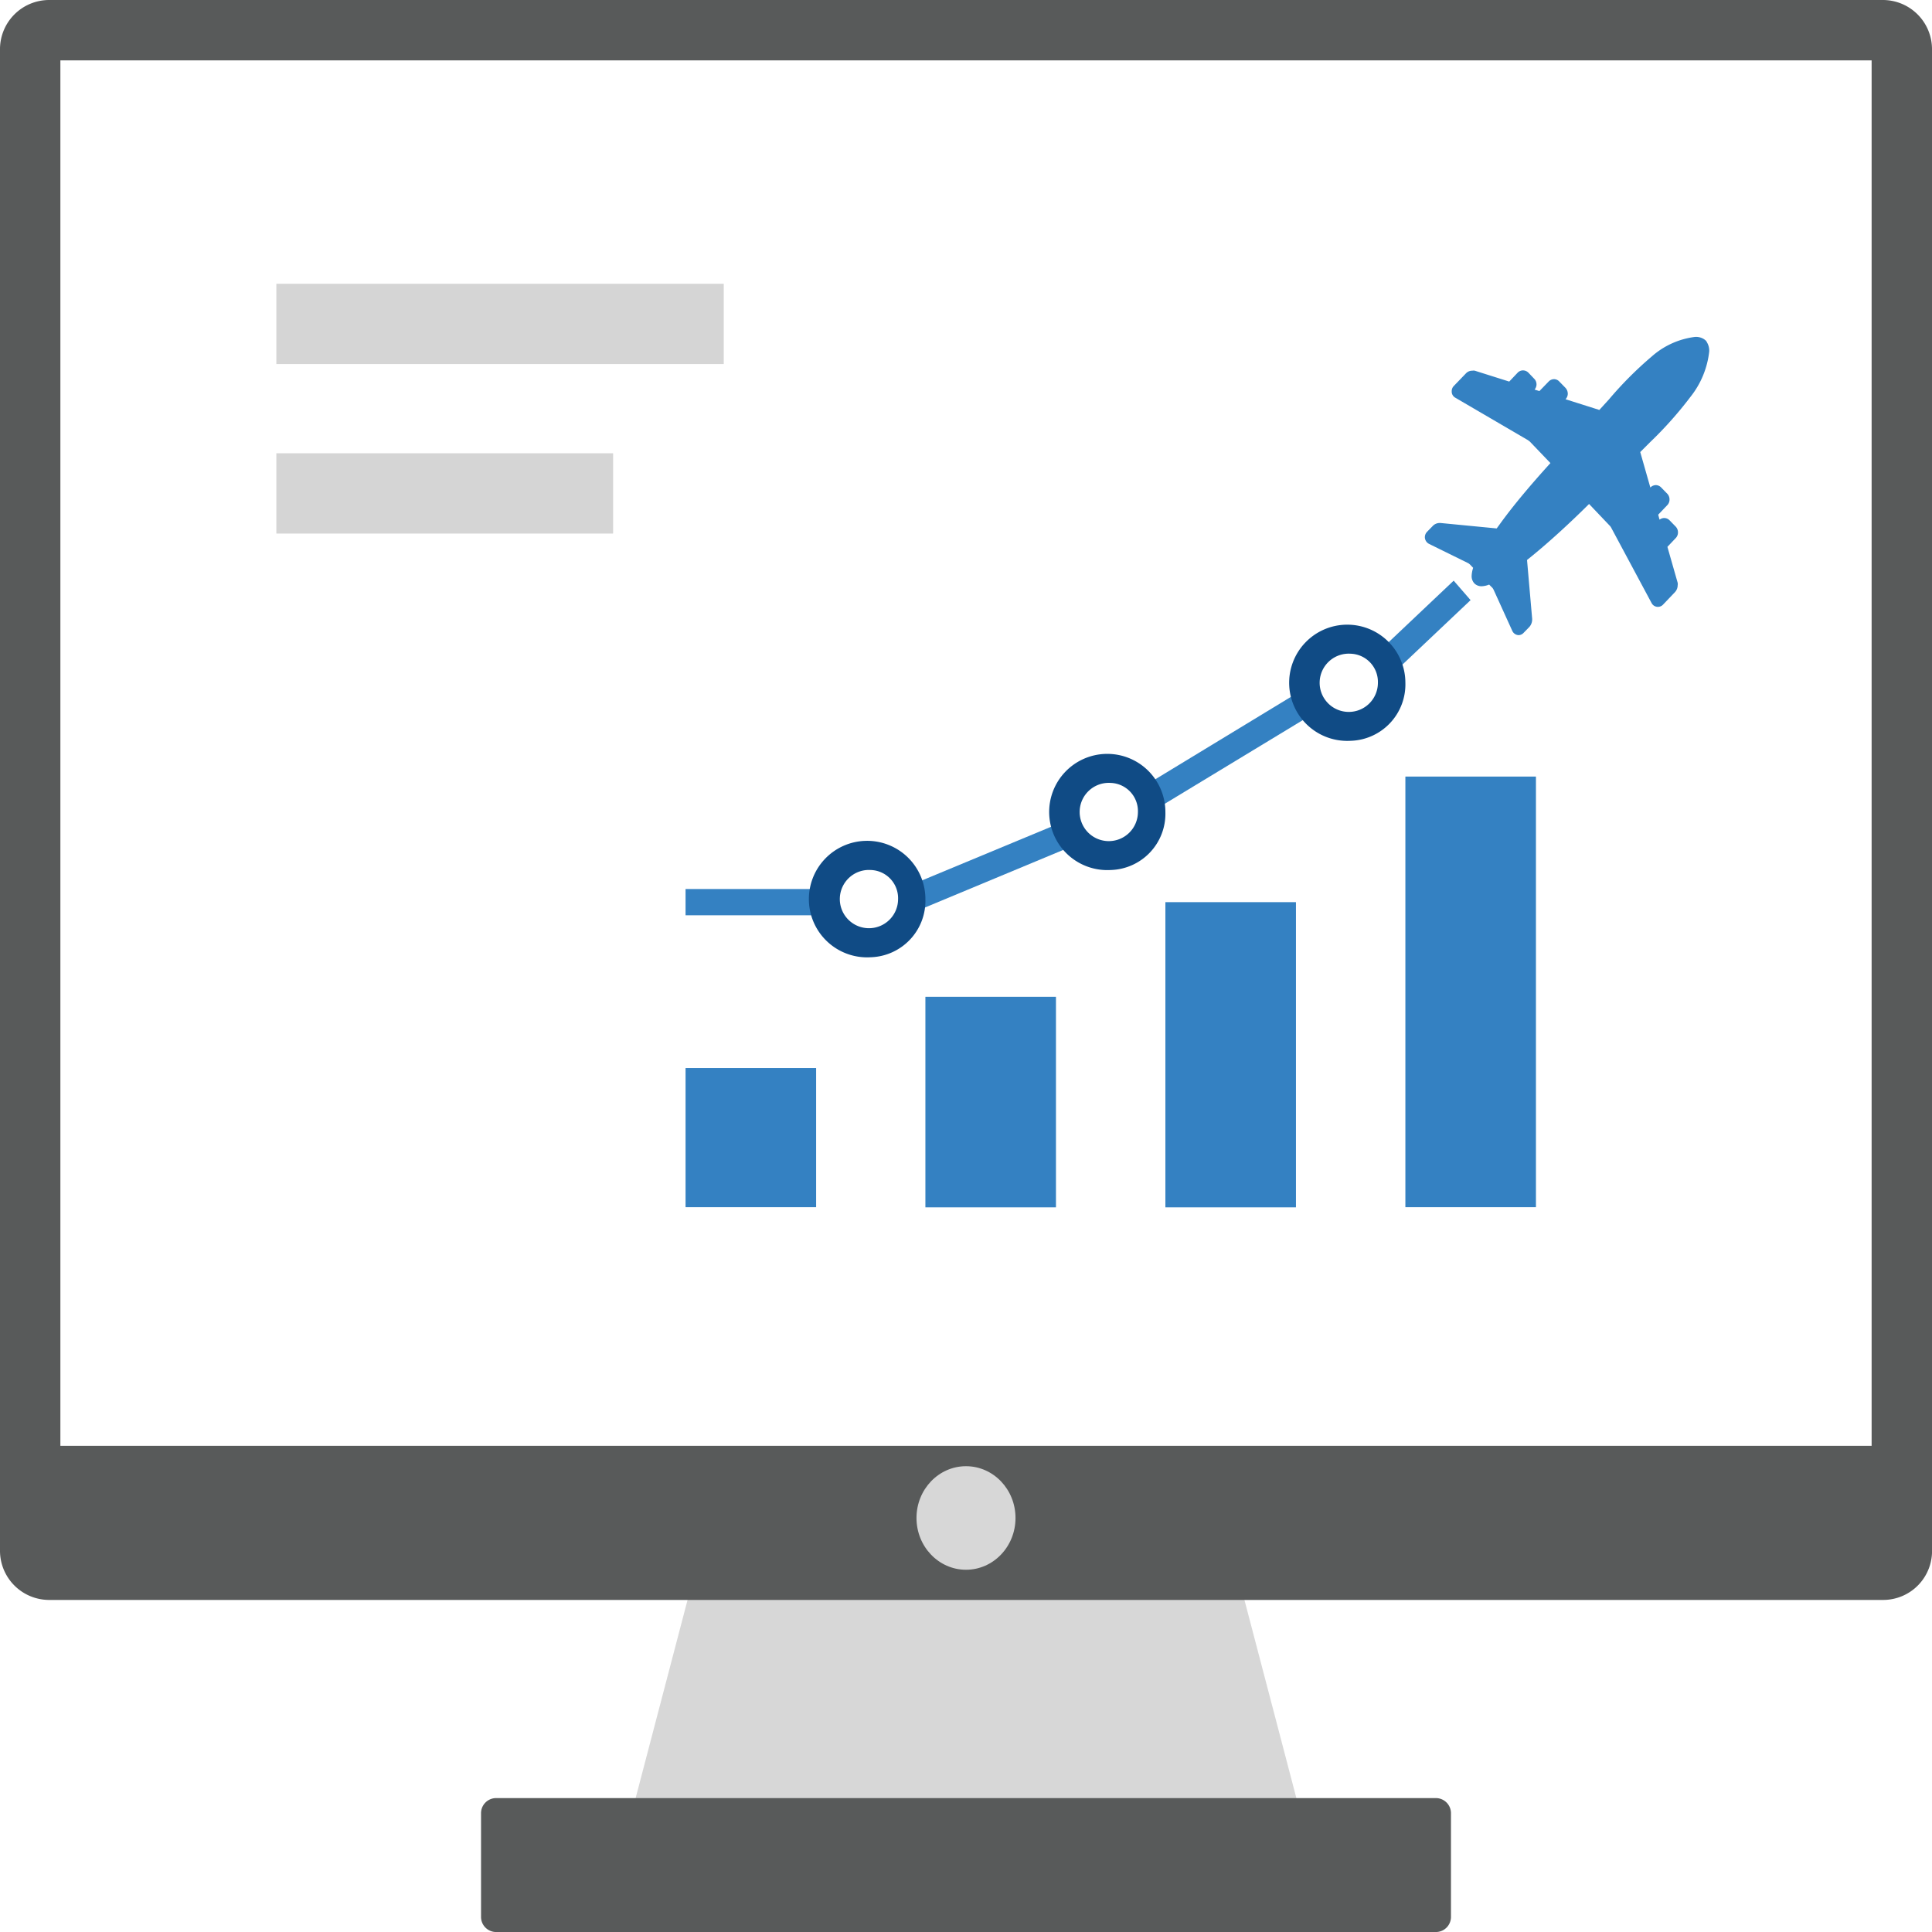 <svg id="Layer_1" data-name="Layer 1" xmlns="http://www.w3.org/2000/svg" viewBox="0 0 128 128"><defs><style>.cls-1{fill:#d7d7d7;}.cls-2{fill:#585a5a;}.cls-3{fill:none;stroke:#585a5a;stroke-miterlimit:10;stroke-width:4px;}.cls-4{fill:#3481c2;}.cls-5{fill:#d5d5d5;}.cls-6{fill:#104b85;}</style></defs><title>FDM_1</title><polygon class="cls-1" points="81.52 102.46 46.48 102.46 41.16 122.76 86.84 122.76 81.52 102.46"/><path class="cls-2" d="M95.19,119.13H32.81a1,1,0,0,0-.94,1V127a1,1,0,0,0,.94,1H95.19a1,1,0,0,0,.94-1v-6.89A1,1,0,0,0,95.19,119.13Z"/><path class="cls-3" d="M124.76,104H3.25A1.26,1.26,0,0,1,2,102.71V3.29A1.26,1.26,0,0,1,3.25,2H124.76A1.26,1.26,0,0,1,126,3.29v99.38A1.24,1.24,0,0,1,124.76,104Z"/><rect class="cls-4" x="93.11" y="51.45" width="8.65" height="28.53"/><rect class="cls-4" x="77.21" y="59.77" width="8.65" height="20.22"/><rect class="cls-4" x="61.31" y="66.04" width="8.65" height="13.95"/><rect class="cls-4" x="45.42" y="70.76" width="8.65" height="9.22"/><rect class="cls-5" x="18.31" y="18.8" width="29.64" height="5.32"/><rect class="cls-5" x="18.31" y="30.03" width="22.31" height="5.32"/><path class="cls-4" d="M112,26.29a5.86,5.86,0,0,0,1.24-3,1.08,1.08,0,0,0-.15-.61.4.4,0,0,0-.08-.12l-.1-.08a1,1,0,0,0-.6-.16,5.3,5.3,0,0,0-2.88,1.3,24.4,24.4,0,0,0-2.84,2.85l-.63.69-2.24-.71h0a.53.53,0,0,0,.15-.37.58.58,0,0,0-.15-.38l-.41-.42a.48.48,0,0,0-.35-.16.5.5,0,0,0-.36.16l-.61.63-.32-.1a.53.53,0,0,0,0-.69l-.41-.43a.51.51,0,0,0-.35-.15.49.49,0,0,0-.36.15l-.56.59-2.28-.72a.47.47,0,0,0-.17,0,.56.56,0,0,0-.42.18l-.8.83a.49.49,0,0,0-.14.35.46.46,0,0,0,.24.43l4.81,2.81.12.09,1.37,1.43c-1.28,1.41-2.43,2.77-3.32,4l-.24.33-3.72-.36h-.06a.63.63,0,0,0-.46.2l-.38.39a.52.52,0,0,0-.14.35.51.51,0,0,0,.27.44l2.62,1.29.1.08.21.22a2,2,0,0,0-.1.53.7.7,0,0,0,.18.5h0a.66.66,0,0,0,.49.19,1.46,1.46,0,0,0,.49-.11l.23.23.06.1,1.24,2.73a.48.48,0,0,0,.42.29h0a.46.46,0,0,0,.33-.15l.39-.4a.75.75,0,0,0,.18-.48v-.05l-.34-3.9.31-.25c1.14-.93,2.45-2.12,3.8-3.46l1.37,1.44a.54.54,0,0,1,.09.12l2.68,5a.47.47,0,0,0,.75.12l.81-.85a.67.67,0,0,0,.17-.44.51.51,0,0,0,0-.17l-.68-2.38.56-.59a.53.53,0,0,0,.14-.37.55.55,0,0,0-.14-.37l-.41-.42a.5.5,0,0,0-.36-.16.51.51,0,0,0-.31.11l-.09-.33.61-.64a.53.53,0,0,0,.14-.37.55.55,0,0,0-.14-.37l-.41-.42a.5.5,0,0,0-.36-.16.52.52,0,0,0-.36.16h0l-.67-2.35.66-.66A25.45,25.45,0,0,0,112,26.29Z"/><rect class="cls-4" x="45.42" y="58.9" width="10.06" height="1.74"/><polygon class="cls-4" points="59.52 58.98 71.36 54.06 71.98 55.67 60.14 60.6 59.52 58.98"/><path class="cls-6" d="M57.69,63.42a3.86,3.86,0,1,1,3.62-3.85A3.74,3.74,0,0,1,57.69,63.42Zm0-5.78a1.93,1.93,0,1,0,1.81,1.93A1.87,1.87,0,0,0,57.69,57.64Z"/><polygon class="cls-4" points="75.98 51.97 86.25 45.73 87.09 47.24 76.81 53.47 75.98 51.97"/><path class="cls-6" d="M73.58,57.64a3.85,3.85,0,1,1,3.63-3.84A3.73,3.73,0,0,1,73.58,57.64Zm0-5.77a1.93,1.93,0,1,0,1.81,1.93A1.87,1.87,0,0,0,73.58,51.87Z"/><polygon class="cls-4" points="91.51 43.01 96.31 38.47 97.43 39.76 92.63 44.3 91.51 43.01"/><path class="cls-6" d="M89.48,49.08a3.85,3.85,0,1,1,3.63-3.85A3.74,3.74,0,0,1,89.48,49.08Zm0-5.77a1.93,1.93,0,1,0,1.81,1.92A1.87,1.87,0,0,0,89.48,43.31Z"/><path class="cls-3" d="M124.76,100.13H3.25a11.68,11.68,0,0,1-1.25,0V97.79a11.68,11.68,0,0,1,1.25,0H124.76a11.56,11.56,0,0,1,1.24,0v2.31A11,11,0,0,1,124.76,100.13Z"/><ellipse class="cls-1" cx="64" cy="100.57" rx="3.28" ry="3.43"/></svg>